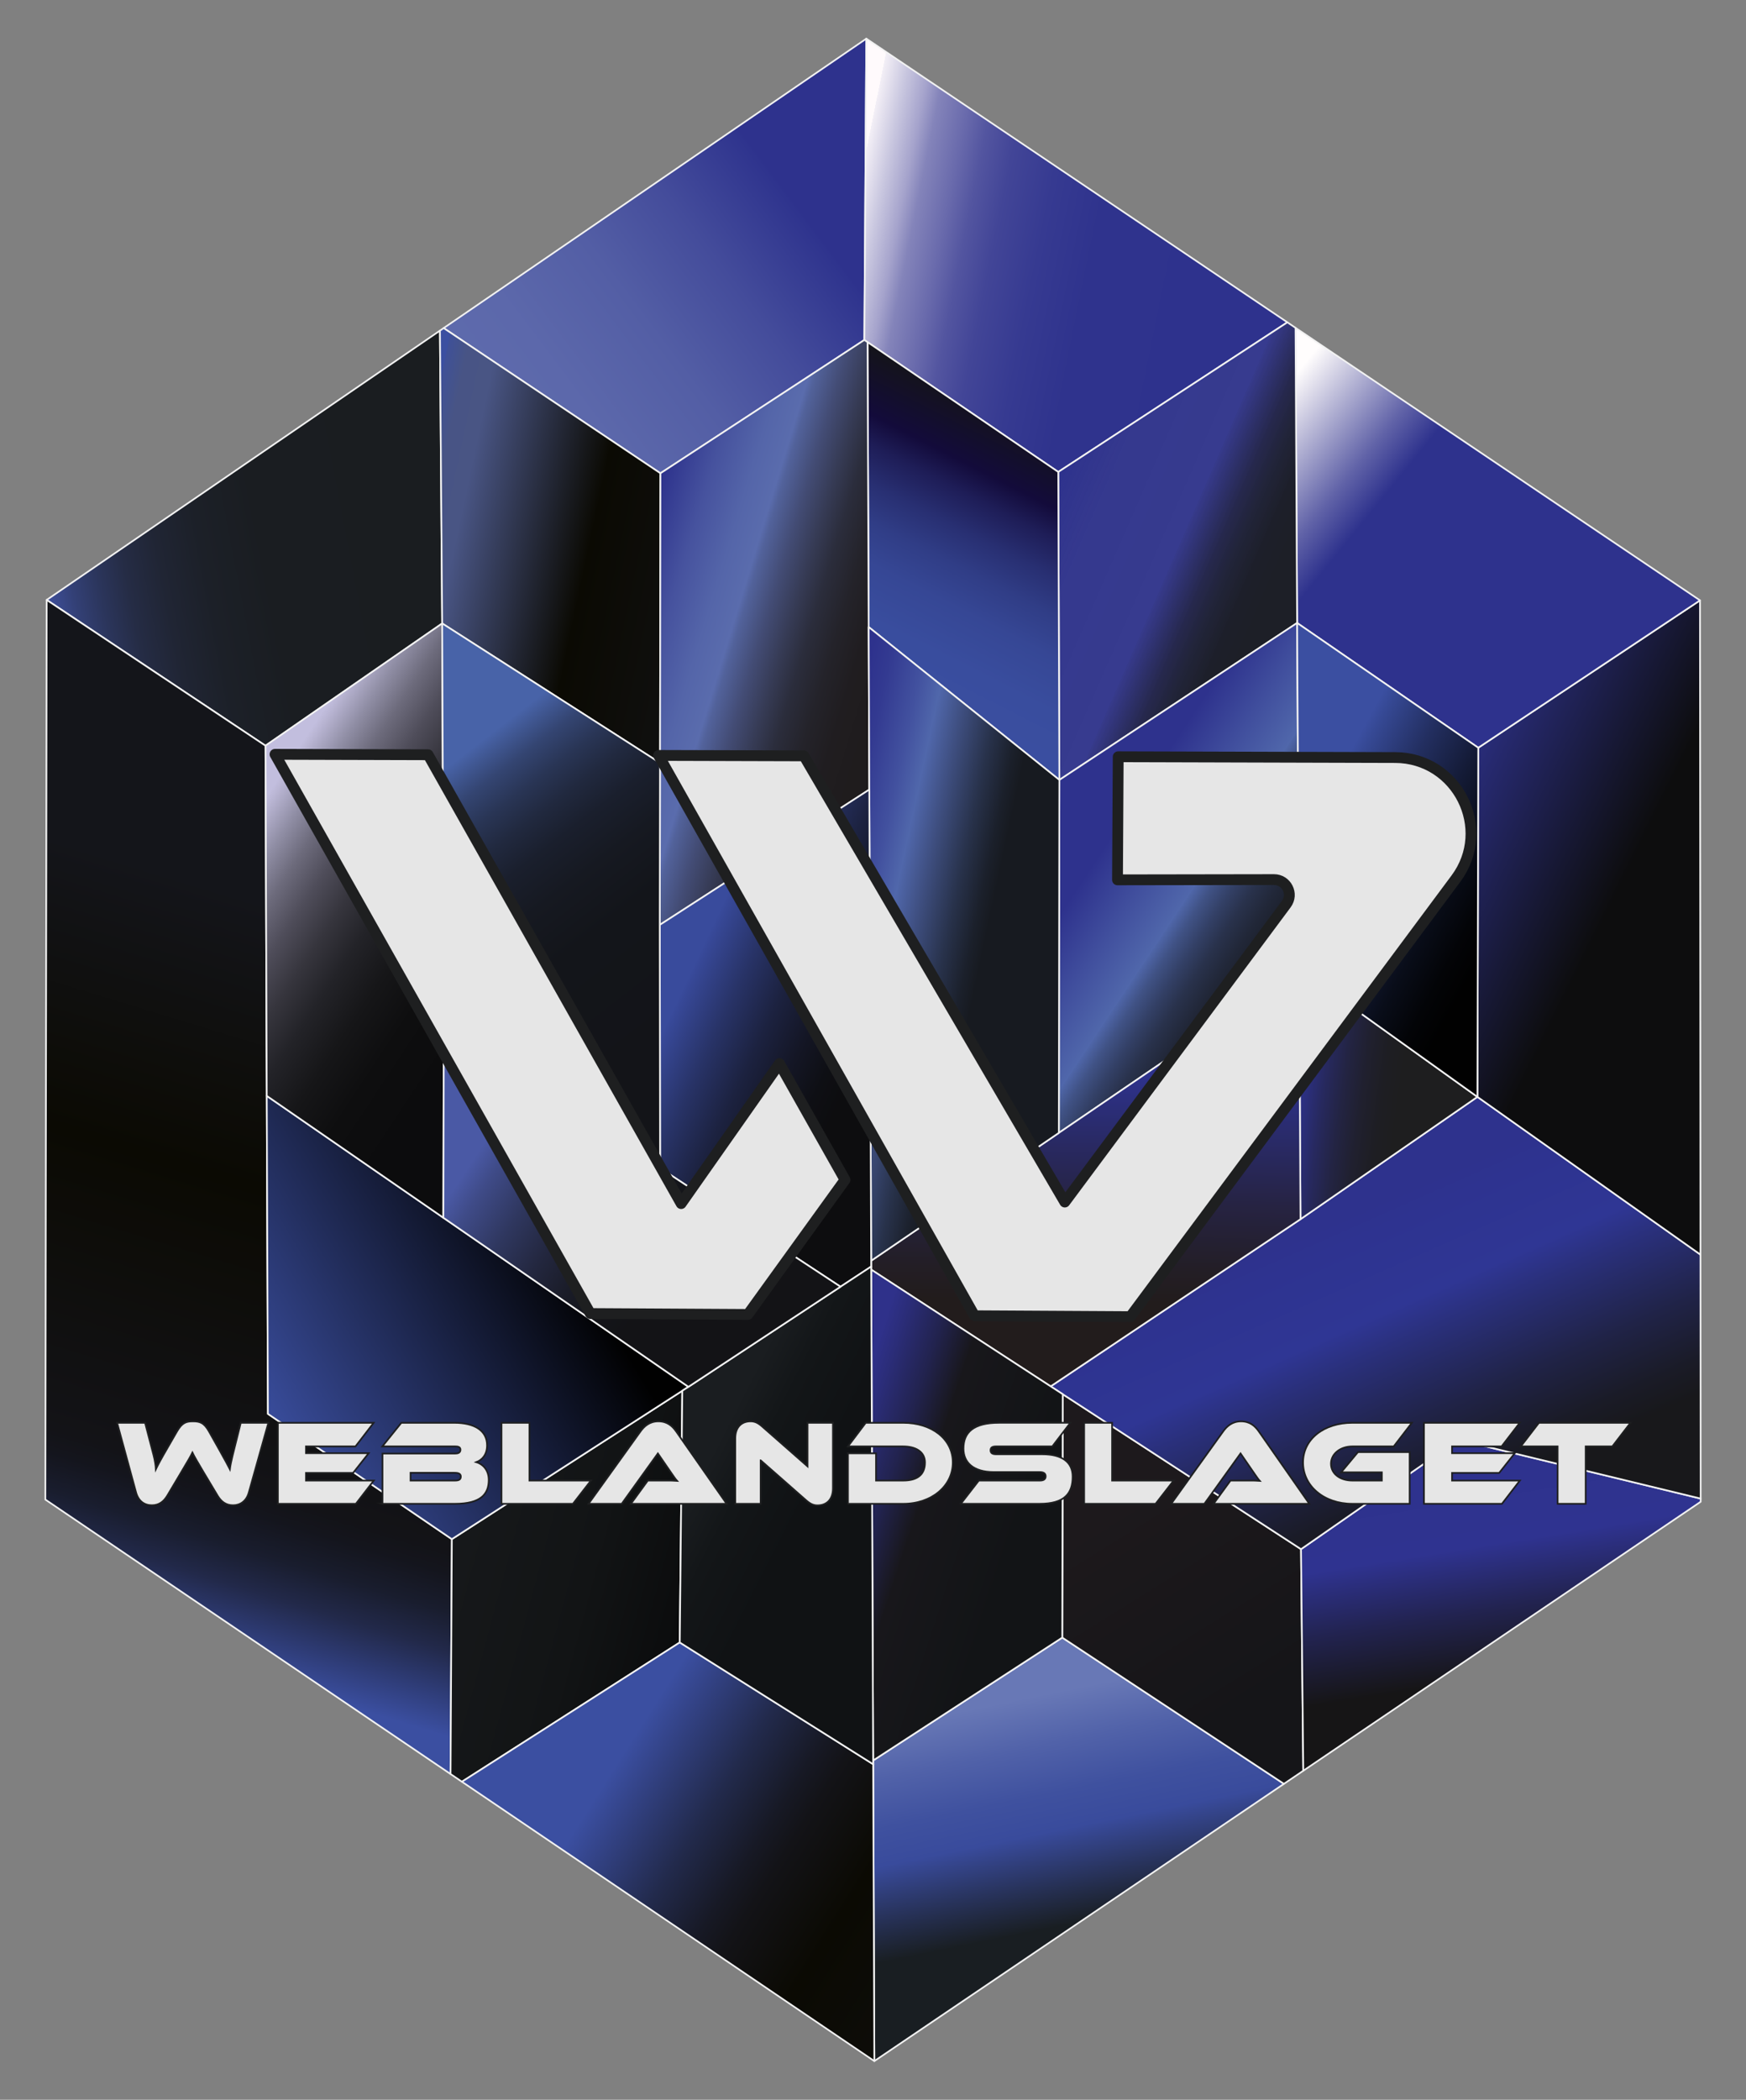 <?xml version="1.0" encoding="UTF-8"?>
<svg id="Blå" xmlns="http://www.w3.org/2000/svg" xmlns:xlink="http://www.w3.org/1999/xlink" viewBox="0 0 1036.51 1246.15">
  <rect x="0" y="0" width="1036.51" height="1246.15" fill="#808080" stroke="none"/>
  <defs>
    <style>
      .cls-1 {
        fill: url(#linear-gradient);
      }

      .cls-1, .cls-2, .cls-3, .cls-4, .cls-5, .cls-6, .cls-7, .cls-8, .cls-9, .cls-10, .cls-11, .cls-12, .cls-13, .cls-14, .cls-15, .cls-16, .cls-17, .cls-18, .cls-19, .cls-20, .cls-21, .cls-22, .cls-23, .cls-24, .cls-25, .cls-26, .cls-27, .cls-28, .cls-29 {
        stroke-linejoin: round;
      }

      .cls-1, .cls-2, .cls-4, .cls-5, .cls-6, .cls-7, .cls-8, .cls-9, .cls-10, .cls-11, .cls-12, .cls-13, .cls-14, .cls-15, .cls-16, .cls-17, .cls-18, .cls-19, .cls-20, .cls-21, .cls-22, .cls-23, .cls-24, .cls-25, .cls-26, .cls-27, .cls-28, .cls-29 {
        stroke: #f2f2f2;
      }

      .cls-2 {
        fill: url(#linear-gradient-26);
      }

      .cls-3 {
        stroke-width: 6.42px;
      }

      .cls-3, .cls-30 {
        fill: #e6e6e6;
        stroke: #1e1f20;
      }

      .cls-4 {
        fill: url(#linear-gradient-4);
      }

      .cls-5 {
        fill: url(#linear-gradient-3);
      }

      .cls-6 {
        fill: url(#linear-gradient-15);
      }

      .cls-7 {
        fill: url(#linear-gradient-14);
      }

      .cls-8 {
        fill: url(#linear-gradient-9);
      }

      .cls-9 {
        fill: url(#linear-gradient-18);
      }

      .cls-10 {
        fill: url(#linear-gradient-19);
      }

      .cls-11 {
        fill: url(#linear-gradient-5);
      }

      .cls-12 {
        fill: url(#linear-gradient-2);
      }

      .cls-13 {
        fill: url(#linear-gradient-11);
      }

      .cls-14 {
        fill: url(#linear-gradient-25);
      }

      .cls-15 {
        fill: url(#linear-gradient-13);
      }

      .cls-16 {
        fill: url(#linear-gradient-24);
      }

      .cls-17 {
        fill: url(#linear-gradient-8);
      }

      .cls-18 {
        fill: url(#linear-gradient-20);
      }

      .cls-19 {
        fill: url(#linear-gradient-21);
      }

      .cls-30 {
        stroke-miterlimit: 10;
      }

      .cls-20 {
        fill: url(#linear-gradient-10);
      }

      .cls-21 {
        fill: url(#linear-gradient-7);
      }

      .cls-22 {
        fill: url(#linear-gradient-6);
      }

      .cls-23 {
        fill: url(#linear-gradient-23);
      }

      .cls-24 {
        fill: url(#linear-gradient-17);
      }

      .cls-25 {
        fill: url(#linear-gradient-22);
      }

      .cls-26 {
        fill: url(#linear-gradient-27);
      }

      .cls-27 {
        fill: url(#linear-gradient-12);
      }

      .cls-28 {
        fill: url(#linear-gradient-28);
      }

      .cls-29 {
        fill: url(#linear-gradient-16);
      }
    </style>
    <linearGradient id="linear-gradient" x1="484.98" y1="125.59" x2="284.35" y2="276.27" gradientUnits="userSpaceOnUse">
      <stop offset=".03" stop-color="#2e328d"/>
      <stop offset=".04" stop-color="#2f348e"/>
      <stop offset=".26" stop-color="#444c9b"/>
      <stop offset=".48" stop-color="#535ea5"/>
      <stop offset=".72" stop-color="#5c68ab"/>
      <stop offset="1" stop-color="#5f6cad"/>
    </linearGradient>
    <linearGradient id="linear-gradient-2" x1="24.9" y1="354.79" x2="255.49" y2="310.54" gradientUnits="userSpaceOnUse">
      <stop offset="0" stop-color="#4153a3"/>
      <stop offset=".02" stop-color="#3d4d96"/>
      <stop offset=".08" stop-color="#334076"/>
      <stop offset=".15" stop-color="#2b355b"/>
      <stop offset=".22" stop-color="#252c45"/>
      <stop offset=".31" stop-color="#202534"/>
      <stop offset=".42" stop-color="#1c2028"/>
      <stop offset=".57" stop-color="#1a1d21"/>
      <stop offset="1" stop-color="#1a1d20"/>
    </linearGradient>
    <linearGradient id="linear-gradient-3" x1="244.39" y1="306.09" x2="476.86" y2="355.4" gradientUnits="userSpaceOnUse">
      <stop offset="0" stop-color="#3b4fa1"/>
      <stop offset="0" stop-color="#3f5098"/>
      <stop offset=".03" stop-color="#44538c"/>
      <stop offset=".05" stop-color="#485485"/>
      <stop offset=".12" stop-color="#495584"/>
      <stop offset=".45" stop-color="#0b0a03"/>
      <stop offset="1" stop-color="#14151a"/>
    </linearGradient>
    <linearGradient id="linear-gradient-4" x1="66.59" y1="969.95" x2="195.6" y2="547" gradientUnits="userSpaceOnUse">
      <stop offset="0" stop-color="#3b4fa1"/>
      <stop offset=".06" stop-color="#2d3a72"/>
      <stop offset=".11" stop-color="#22294a"/>
      <stop offset=".16" stop-color="#191d2e"/>
      <stop offset=".21" stop-color="#14151d"/>
      <stop offset=".24" stop-color="#131317"/>
      <stop offset=".63" stop-color="#0b0a03"/>
      <stop offset="1" stop-color="#14151a"/>
    </linearGradient>
    <linearGradient id="linear-gradient-5" x1="272.33" y1="923.29" x2="405.19" y2="959.05" gradientUnits="userSpaceOnUse">
      <stop offset="0" stop-color="#16181a"/>
      <stop offset=".56" stop-color="#121415"/>
      <stop offset="1" stop-color="#0b0c0d"/>
    </linearGradient>
    <linearGradient id="linear-gradient-6" x1="612.22" y1="1002.22" x2="661.13" y2="1241.12" gradientUnits="userSpaceOnUse">
      <stop offset=".02" stop-color="#6878b6"/>
      <stop offset=".14" stop-color="#5162a9"/>
      <stop offset=".26" stop-color="#3f519f"/>
      <stop offset=".35" stop-color="#394b9c"/>
      <stop offset=".47" stop-color="#28335c"/>
      <stop offset=".58" stop-color="#191e22"/>
    </linearGradient>
    <linearGradient id="linear-gradient-7" x1="667.09" y1="890.5" x2="742.81" y2="1011.9" gradientUnits="userSpaceOnUse">
      <stop offset="0" stop-color="#1d191c"/>
      <stop offset="1" stop-color="#151518"/>
    </linearGradient>
    <linearGradient id="linear-gradient-8" x1="355.26" y1="1031.34" x2="721.59" y2="1263.96" gradientUnits="userSpaceOnUse">
      <stop offset=".04" stop-color="#3b4fa1"/>
      <stop offset=".08" stop-color="#344489"/>
      <stop offset=".18" stop-color="#222a4c"/>
      <stop offset=".26" stop-color="#171925"/>
      <stop offset=".3" stop-color="#131317"/>
      <stop offset=".41" stop-color="#0b0a03"/>
      <stop offset="1" stop-color="#14151a"/>
    </linearGradient>
    <linearGradient id="linear-gradient-9" x1="873.7" y1="858.14" x2="911.23" y2="1092.4" gradientUnits="userSpaceOnUse">
      <stop offset=".02" stop-color="#2e328d"/>
      <stop offset=".25" stop-color="#2f3390"/>
      <stop offset=".41" stop-color="#222350"/>
      <stop offset=".58" stop-color="#161516"/>
    </linearGradient>
    <linearGradient id="linear-gradient-10" x1="790.81" y1="725.46" x2="947.13" y2="1078.24" gradientUnits="userSpaceOnUse">
      <stop offset="0" stop-color="#2e328d"/>
      <stop offset=".04" stop-color="#2e3390"/>
      <stop offset=".16" stop-color="#2f3694"/>
      <stop offset=".21" stop-color="#2a307c"/>
      <stop offset=".33" stop-color="#202347"/>
      <stop offset=".42" stop-color="#1a1b27"/>
      <stop offset=".47" stop-color="#18181b"/>
    </linearGradient>
    <linearGradient id="linear-gradient-11" x1="842.69" y1="467.95" x2="961.36" y2="526.7" gradientUnits="userSpaceOnUse">
      <stop offset="0" stop-color="#4153a3"/>
      <stop offset="0" stop-color="#39469a"/>
      <stop offset="0" stop-color="#323a92"/>
      <stop offset="0" stop-color="#2f338e"/>
      <stop offset="0" stop-color="#2e328d"/>
      <stop offset="1" stop-color="#0d0d0e"/>
    </linearGradient>
    <linearGradient id="linear-gradient-12" x1="504.38" y1="137.96" x2="944.6" y2="227.2" gradientUnits="userSpaceOnUse">
      <stop offset="0" stop-color="#fffafc"/>
      <stop offset="0" stop-color="#f3eff6"/>
      <stop offset=".03" stop-color="#cac8e0"/>
      <stop offset=".06" stop-color="#a5a3cc"/>
      <stop offset=".08" stop-color="#8484ba"/>
      <stop offset=".12" stop-color="#696aac"/>
      <stop offset=".15" stop-color="#5355a0"/>
      <stop offset=".19" stop-color="#424597"/>
      <stop offset=".25" stop-color="#363a91"/>
      <stop offset=".32" stop-color="#2f338d"/>
      <stop offset=".52" stop-color="#2e328d"/>
      <stop offset=".55" stop-color="#2e328d"/>
      <stop offset="1" stop-color="#2e328d"/>
    </linearGradient>
    <linearGradient id="linear-gradient-13" x1="748.17" y1="248.12" x2="934.55" y2="399.51" gradientUnits="userSpaceOnUse">
      <stop offset="0" stop-color="#fffdfd"/>
      <stop offset=".05" stop-color="#e1dfec"/>
      <stop offset=".26" stop-color="#6163a8"/>
      <stop offset=".36" stop-color="#2e328d"/>
      <stop offset=".4" stop-color="#2e328d"/>
      <stop offset=".9" stop-color="#2e328d"/>
    </linearGradient>
    <linearGradient id="linear-gradient-14" x1="622.79" y1="294.94" x2="752.78" y2="351.57" gradientUnits="userSpaceOnUse">
      <stop offset=".02" stop-color="#2e328d"/>
      <stop offset=".05" stop-color="#2e328d" stop-opacity=".98"/>
      <stop offset=".19" stop-color="#2e328f" stop-opacity=".92"/>
      <stop offset=".58" stop-color="#2f3390" stop-opacity=".9"/>
      <stop offset=".58" stop-color="#2e328c" stop-opacity=".9"/>
      <stop offset=".66" stop-color="#282b68" stop-opacity=".94"/>
      <stop offset=".73" stop-color="#23254b" stop-opacity=".97"/>
      <stop offset=".81" stop-color="#1f2237" stop-opacity=".98"/>
      <stop offset=".9" stop-color="#1d1f2a" stop-opacity="1"/>
      <stop offset="1" stop-color="#1d1f27"/>
    </linearGradient>
    <linearGradient id="linear-gradient-15" x1="527" y1="420.82" x2="629.6" y2="220.27" gradientUnits="userSpaceOnUse">
      <stop offset="0" stop-color="#3b4fa1"/>
      <stop offset=".19" stop-color="#394d9e"/>
      <stop offset=".32" stop-color="#364795"/>
      <stop offset=".42" stop-color="#303d86"/>
      <stop offset=".51" stop-color="#282f72"/>
      <stop offset=".6" stop-color="#1e1d57"/>
      <stop offset=".67" stop-color="#130b3b"/>
      <stop offset=".84" stop-color="#141418"/>
    </linearGradient>
    <linearGradient id="linear-gradient-16" x1="355.29" y1="345.76" x2="525.55" y2="397.61" gradientUnits="userSpaceOnUse">
      <stop offset=".09" stop-color="#2e328d"/>
      <stop offset=".1" stop-color="#2e338d"/>
      <stop offset=".25" stop-color="#46529e"/>
      <stop offset=".38" stop-color="#5465a9"/>
      <stop offset=".47" stop-color="#5a6cad"/>
      <stop offset=".49" stop-color="#52629b"/>
      <stop offset=".57" stop-color="#434c75"/>
      <stop offset=".65" stop-color="#363b55"/>
      <stop offset=".72" stop-color="#2b2d3c"/>
      <stop offset=".81" stop-color="#24232a"/>
      <stop offset=".9" stop-color="#201d20"/>
      <stop offset="1" stop-color="#1f1c1d"/>
    </linearGradient>
    <linearGradient id="linear-gradient-17" x1="660.45" y1="495.3" x2="805.83" y2="591.59" gradientUnits="userSpaceOnUse">
      <stop offset="0" stop-color="#2e328d"/>
      <stop offset=".17" stop-color="#404e9d"/>
      <stop offset=".33" stop-color="#5067ab"/>
      <stop offset=".33" stop-color="#4f66a9"/>
      <stop offset=".38" stop-color="#405285"/>
      <stop offset=".44" stop-color="#334066"/>
      <stop offset=".5" stop-color="#29324c"/>
      <stop offset=".57" stop-color="#212738"/>
      <stop offset=".64" stop-color="#1b1f2a"/>
      <stop offset=".74" stop-color="#181b22"/>
      <stop offset=".9" stop-color="#171a20"/>
    </linearGradient>
    <linearGradient id="linear-gradient-18" x1="771.2" y1="649.33" x2="876.06" y2="663.91" gradientUnits="userSpaceOnUse">
      <stop offset="0" stop-color="#2e328d"/>
      <stop offset=".02" stop-color="#2c3083"/>
      <stop offset=".13" stop-color="#27295f"/>
      <stop offset=".24" stop-color="#232443"/>
      <stop offset=".35" stop-color="#20202f"/>
      <stop offset=".46" stop-color="#1e1e23"/>
      <stop offset=".56" stop-color="#1e1e1f"/>
    </linearGradient>
    <linearGradient id="linear-gradient-19" x1="779.67" y1="486.64" x2="914.89" y2="559.69" gradientUnits="userSpaceOnUse">
      <stop offset="0" stop-color="#3b4fa1"/>
      <stop offset=".04" stop-color="#364995"/>
      <stop offset=".23" stop-color="#232f61"/>
      <stop offset=".42" stop-color="#141b37"/>
      <stop offset=".58" stop-color="#090d19"/>
      <stop offset=".72" stop-color="#030407"/>
      <stop offset=".82" stop-color="#010101"/>
    </linearGradient>
    <linearGradient id="linear-gradient-20" x1="649.36" y1="517.5" x2="643.81" y2="772.31" gradientUnits="userSpaceOnUse">
      <stop offset="0" stop-color="#2e328d"/>
      <stop offset=".47" stop-color="#2e328d"/>
      <stop offset=".58" stop-color="#2a2c70"/>
      <stop offset=".77" stop-color="#262342"/>
      <stop offset=".92" stop-color="#231e26"/>
      <stop offset="1" stop-color="#221c1c"/>
    </linearGradient>
    <linearGradient id="linear-gradient-21" x1="481.79" y1="552.74" x2="592.49" y2="576.52" gradientUnits="userSpaceOnUse">
      <stop offset="0" stop-color="#2e328d"/>
      <stop offset=".1" stop-color="#333a91"/>
      <stop offset=".27" stop-color="#42519f"/>
      <stop offset=".39" stop-color="#5067ab"/>
      <stop offset=".53" stop-color="#3e4e7f"/>
      <stop offset=".7" stop-color="#28324b"/>
      <stop offset=".83" stop-color="#1b202b"/>
      <stop offset=".9" stop-color="#171a20"/>
    </linearGradient>
    <linearGradient id="linear-gradient-22" x1="349.18" y1="700.3" x2="134.59" y2="829.18" gradientUnits="userSpaceOnUse">
      <stop offset=".13" stop-color="#010101"/>
      <stop offset=".97" stop-color="#3b4fa1"/>
    </linearGradient>
    <linearGradient id="linear-gradient-23" x1="412.61" y1="571.54" x2="526.21" y2="624.91" gradientUnits="userSpaceOnUse">
      <stop offset="0" stop-color="#394b9c"/>
      <stop offset=".02" stop-color="#374897"/>
      <stop offset=".23" stop-color="#283367"/>
      <stop offset=".43" stop-color="#1c2240"/>
      <stop offset=".62" stop-color="#141625"/>
      <stop offset=".78" stop-color="#0e0f14"/>
      <stop offset=".9" stop-color="#0d0d0f"/>
    </linearGradient>
    <linearGradient id="linear-gradient-24" x1="156.11" y1="475.71" x2="321.18" y2="584.94" gradientUnits="userSpaceOnUse">
      <stop offset="0" stop-color="#c2bede"/>
      <stop offset=".02" stop-color="#b9b5d3"/>
      <stop offset=".1" stop-color="#908ea5"/>
      <stop offset=".18" stop-color="#6d6b7c"/>
      <stop offset=".27" stop-color="#4f4d5a"/>
      <stop offset=".37" stop-color="#36353d"/>
      <stop offset=".47" stop-color="#232328"/>
      <stop offset=".59" stop-color="#161618"/>
      <stop offset=".72" stop-color="#0e0e0f"/>
      <stop offset=".9" stop-color="#0c0c0d"/>
    </linearGradient>
    <linearGradient id="linear-gradient-25" x1="268.48" y1="453.07" x2="397.39" y2="620.24" gradientUnits="userSpaceOnUse">
      <stop offset="0" stop-color="#4863a8"/>
      <stop offset=".04" stop-color="#405792"/>
      <stop offset=".1" stop-color="#344572"/>
      <stop offset=".18" stop-color="#293555"/>
      <stop offset=".26" stop-color="#21293f"/>
      <stop offset=".35" stop-color="#1a1f2d"/>
      <stop offset=".47" stop-color="#161921"/>
      <stop offset=".62" stop-color="#13151a"/>
      <stop offset="1" stop-color="#131418"/>
    </linearGradient>
    <linearGradient id="linear-gradient-26" x1="490.66" y1="890.34" x2="598.8" y2="925.48" gradientUnits="userSpaceOnUse">
      <stop offset="0" stop-color="#2f318a"/>
      <stop offset=".09" stop-color="#2b2d79"/>
      <stop offset=".28" stop-color="#22234f"/>
      <stop offset=".47" stop-color="#18171b"/>
      <stop offset="1" stop-color="#121416"/>
    </linearGradient>
    <linearGradient id="linear-gradient-27" x1="427.2" y1="853.04" x2="529.43" y2="905.31" gradientUnits="userSpaceOnUse">
      <stop offset="0" stop-color="#1a1d20"/>
      <stop offset=".22" stop-color="#131618"/>
      <stop offset=".56" stop-color="#101214"/>
    </linearGradient>
    <linearGradient id="linear-gradient-28" x1="285.37" y1="681.37" x2="482.01" y2="811.43" gradientUnits="userSpaceOnUse">
      <stop offset="0" stop-color="#4a59a5"/>
      <stop offset=".06" stop-color="#3f4b88"/>
      <stop offset=".17" stop-color="#2f375f"/>
      <stop offset=".28" stop-color="#23273f"/>
      <stop offset=".38" stop-color="#1a1c28"/>
      <stop offset=".47" stop-color="#14151a"/>
      <stop offset=".56" stop-color="#131316"/>
    </linearGradient>
  </defs>
  <g id="vit_text" data-name="vit text">
    <g>
      <polygon class="cls-1" points="514.3 22.94 513.12 201.76 392.06 280.88 263.39 194.71 514.3 22.94"/>
      <polygon class="cls-12" points="262.5 369.85 262.5 369.99 157.6 442.55 27.71 356.04 261.16 196.23 262.5 369.85"/>
      <polygon class="cls-5" points="392.06 280.88 391.81 452.77 262.5 369.99 262.5 369.85 261.16 196.23 263.39 194.71 392.06 280.88"/>
      <path class="cls-4" d="m268.24,913.45l-.78,139.39L26.92,889.96c.01-10.19.79-533.92.79-533.92l129.89,86.51.76,207.82s.69,187.55.69,188.71l109.19,74.37Z"/>
      <polygon class="cls-11" points="405.05 825.39 403.53 974.77 274.21 1057.41 267.46 1052.84 268.24 913.45 405.05 825.39"/>
      <polygon class="cls-22" points="762.2 1058.67 519.05 1223.21 518.35 1047.03 518.34 1044.8 630.61 971.87 762.2 1058.67"/>
      <polygon class="cls-21" points="773.69 1050.9 762.2 1058.67 630.61 971.87 630.9 827.43 772.35 919.4 773.69 1050.9"/>
      <polygon class="cls-17" points="519.05 1223.21 274.21 1057.41 403.53 974.77 518.35 1047.03 519.05 1223.21"/>
      <polygon class="cls-8" points="1009.6 889.38 1009.6 891.26 773.69 1050.9 772.35 919.4 865.8 854.5 1009.6 889.38"/>
      <polygon class="cls-20" points="1009.6 889.38 865.8 854.5 772.35 919.4 630.9 827.43 623.73 822.77 772.04 723.56 877.07 650.97 1009.49 744.59 1009.6 889.38"/>
      <path class="cls-13" d="m1009.49,744.59l-132.42-93.62.5-207.2s130.67-86.82,131.63-87.46l.29,388.28Z"/>
      <polygon class="cls-27" points="764.23 191.29 628.24 280.09 513.12 201.76 514.3 22.94 764.23 191.29"/>
      <path class="cls-15" d="m1009.2,356.31c-.96.64-131.63,87.46-131.63,87.46l-107.54-74.06-.95-175.15s239.72,161.48,240.12,161.75Z"/>
      <polygon class="cls-7" points="770.03 369.71 628.9 462.86 628.24 280.09 764.23 191.29 769.08 194.56 770.03 369.71"/>
      <polygon class="cls-6" points="628.9 462.86 515.68 372.13 515.01 203.05 628.24 280.09 628.9 462.86"/>
      <polygon class="cls-29" points="516.06 468.59 516.06 468.6 391.67 548.9 391.81 452.77 392.06 280.88 513.12 201.76 515.01 203.05 515.68 372.13 516.06 468.59"/>
      <polygon class="cls-24" points="771.2 575.21 628.57 672.35 628.9 462.86 770.03 369.71 771.2 575.21"/>
      <polygon class="cls-9" points="877.07 650.97 772.04 723.56 771.2 575.21 877.07 650.97"/>
      <polygon class="cls-10" points="877.57 443.77 877.07 650.97 771.2 575.21 770.03 369.71 877.57 443.77"/>
      <polygon class="cls-18" points="772.04 723.56 623.73 822.77 517.19 753.49 517.18 751.66 517.18 751.65 517.17 748.22 628.57 672.35 771.2 575.21 772.04 723.56"/>
      <polygon class="cls-19" points="628.9 462.86 628.57 672.35 517.17 748.22 516.06 468.6 516.06 468.59 515.68 372.13 628.9 462.86"/>
      <path class="cls-25" d="m408.68,823.05l-3.63,2.34-136.81,88.06-109.19-74.37c0-1.16-.69-188.71-.69-188.71l104.84,72.32h0s145.48,100.36,145.48,100.36Z"/>
      <polygon class="cls-23" points="517.18 751.65 517.18 751.66 498.96 763.64 391.86 693.21 391.67 548.9 516.06 468.6 517.17 748.22 517.18 751.65"/>
      <polygon class="cls-16" points="263.44 606.74 263.44 607.04 263.2 722.69 158.36 650.37 157.6 442.55 262.5 369.99 263.44 606.74"/>
      <polygon class="cls-14" points="391.86 693.21 263.44 606.74 262.5 369.99 391.81 452.77 391.67 548.9 391.86 693.21"/>
      <polygon class="cls-2" points="630.9 827.43 630.61 971.87 518.34 1044.8 517.19 753.49 623.73 822.77 630.9 827.43"/>
      <polygon class="cls-26" points="518.35 1047.03 403.53 974.77 405.05 825.39 408.68 823.05 498.96 763.64 517.18 751.66 517.19 753.49 518.34 1044.8 518.35 1047.03"/>
      <polygon class="cls-28" points="498.96 763.64 408.68 823.05 263.2 722.7 263.2 722.69 263.44 607.04 263.44 606.74 391.86 693.21 498.96 763.64"/>
    </g>
    <g>
      <g>
        <polygon class="cls-3" points="501.65 700.2 443.97 780.1 441.48 780.08 350.44 779.56 163.26 447.67 254.14 447.93 404.37 714.3 462.73 631.2 501.65 700.2"/>
        <path class="cls-3" d="m828.27,449.58c36.96.11,58.06,42.24,36.01,71.9l-192.78,259.26-.49.67-89.09-.51-3.39-.02-187.56-332.55,86.29.25,154.86,264.81,131.49-176.83c4.47-6.01.17-14.55-7.32-14.54l-92.89.15.42-73.06,164.46.47h0Z"/>
      </g>
      <g>
        <path class="cls-30" d="m121.27,874.44c-4.38-7.4-5.89-9.99-7.04-12.36-1.15,2.37-2.66,4.89-7.04,12.29l-7.91,13.3c-2.01,3.31-4.74,5.68-9.13,5.68s-7.91-2.44-9.34-7.47c-3.81-13.8-7.47-27.67-11.28-41.47h16.6l4.96,18.97c.86,3.23,1.37,6.68,1.44,8.55,1.44-2.95,2.95-5.82,6.83-12.5l5.68-9.85c3.02-5.25,5.46-6.04,9.49-6.04s6.61.72,9.56,6.04l6.47,11.5c3.59,6.47,4.74,8.62,5.89,10.85.29-2.3.93-5.17,1.65-8.19l4.82-19.33h16.39l-11.64,41.47c-1.44,5.03-5.1,7.47-9.34,7.47s-7.04-2.23-9.13-5.68l-7.91-13.22Z"/>
        <path class="cls-30" d="m164.96,892.48v-48.08h56.85l-10.78,14.01h-29.39v4.03h37.23l-9.27,11.71h-27.96v4.53h40.25l-10.64,13.8h-46.28Z"/>
        <path class="cls-30" d="m227.06,892.48v-29.83h43.05c1.51,0,3.23-.29,3.23-2.3,0-1.72-1.72-1.94-3.02-1.94h-43.34l11.28-14.01h31.41c11.79,0,19.48,4.46,19.48,13.37,0,5.68-3.02,8.7-6.4,9.99,4.24,1.29,7.4,4.96,7.4,10.56,0,8.12-4.38,14.16-20.12,14.16h-42.98Zm16.67-18.4v4.6h26.38c2.37,0,3.45-.65,3.45-2.37,0-1.51-1.08-2.23-3.74-2.23h-26.09Z"/>
        <path class="cls-30" d="m297.7,892.48v-48.08h16.6v34.28h36.51l-10.71,13.8h-42.4Z"/>
        <path class="cls-30" d="m374.53,892.48l10.06-13.8h10.78c2.3,0,5.03,0,6.54.14-.72-.79-2.3-3.02-3.31-4.53l-8.05-11.71-21.49,29.9h-19.69l30.76-42.83c2.3-3.23,5.53-6.11,10.71-6.11s8.26,2.66,10.64,6.11l29.9,42.83h-56.85Z"/>
        <path class="cls-30" d="m451.57,866.68v25.8h-15.09v-38.81c0-7.19,4.24-10.13,9.06-10.13,2.01,0,3.95.5,6.61,2.8l27.24,23.93v-25.87h15.09v38.88c0,7.19-4.31,10.13-9.13,10.13-2.08,0-3.95-.57-6.61-2.87l-27.17-23.86Z"/>
        <path class="cls-30" d="m503.39,892.48v-29.97h16.67v16.17h16.1c7.55,0,12.94-2.8,12.94-10.71,0-6.54-5.68-9.56-12.94-9.56h-32.77l10.56-14.01h22.21c17.1,0,29.47,9.7,29.47,23.57s-12.5,24.51-29.47,24.51h-32.77Z"/>
        <path class="cls-30" d="m570.37,892.48l10.71-13.8h36.29c2.16,0,3.38-.79,3.38-2.52s-1.22-2.52-3.52-2.52h-27.17c-12.43,0-18.11-5.82-18.11-13.94,0-9.7,6.04-15.31,21.06-15.31h42.4l-10.71,14.01h-33.28c-2.23,0-3.38.58-3.38,2.3s1.15,2.37,3.38,2.37h27.31c11.64,0,18.04,4.53,18.04,13.3,0,9.92-4.74,16.1-19.62,16.1h-46.79Z"/>
        <path class="cls-30" d="m643.6,892.48v-48.08h16.6v34.28h36.51l-10.71,13.8h-42.4Z"/>
        <path class="cls-30" d="m720.43,892.48l10.06-13.8h10.78c2.3,0,5.03,0,6.54.14-.72-.79-2.3-3.02-3.31-4.53l-8.05-11.71-21.49,29.9h-19.69l30.76-42.83c2.3-3.23,5.53-6.11,10.71-6.11s8.26,2.66,10.64,6.11l29.9,42.83h-56.85Z"/>
        <path class="cls-30" d="m802.86,892.48c-16.89,0-29.32-10.57-29.32-24.51s12.43-23.57,29.32-23.57h35.29l-10.78,14.01h-24.51c-7.19,0-12.72,4.38-12.72,10.28s5.25,9.99,12.72,9.99h17.46v-4.89h-24.15l9.99-12h30.69v30.69h-33.99Z"/>
        <path class="cls-30" d="m845.33,892.48v-48.08h56.85l-10.78,14.01h-29.39v4.03h37.23l-9.27,11.71h-27.96v4.53h40.25l-10.64,13.8h-46.28Z"/>
        <path class="cls-30" d="m924.67,892.48v-34.07h-21.85l10.78-14.01h54.33l-10.78,14.01h-15.81v34.07h-16.67Z"/>
      </g>
    </g>
  </g>
</svg>